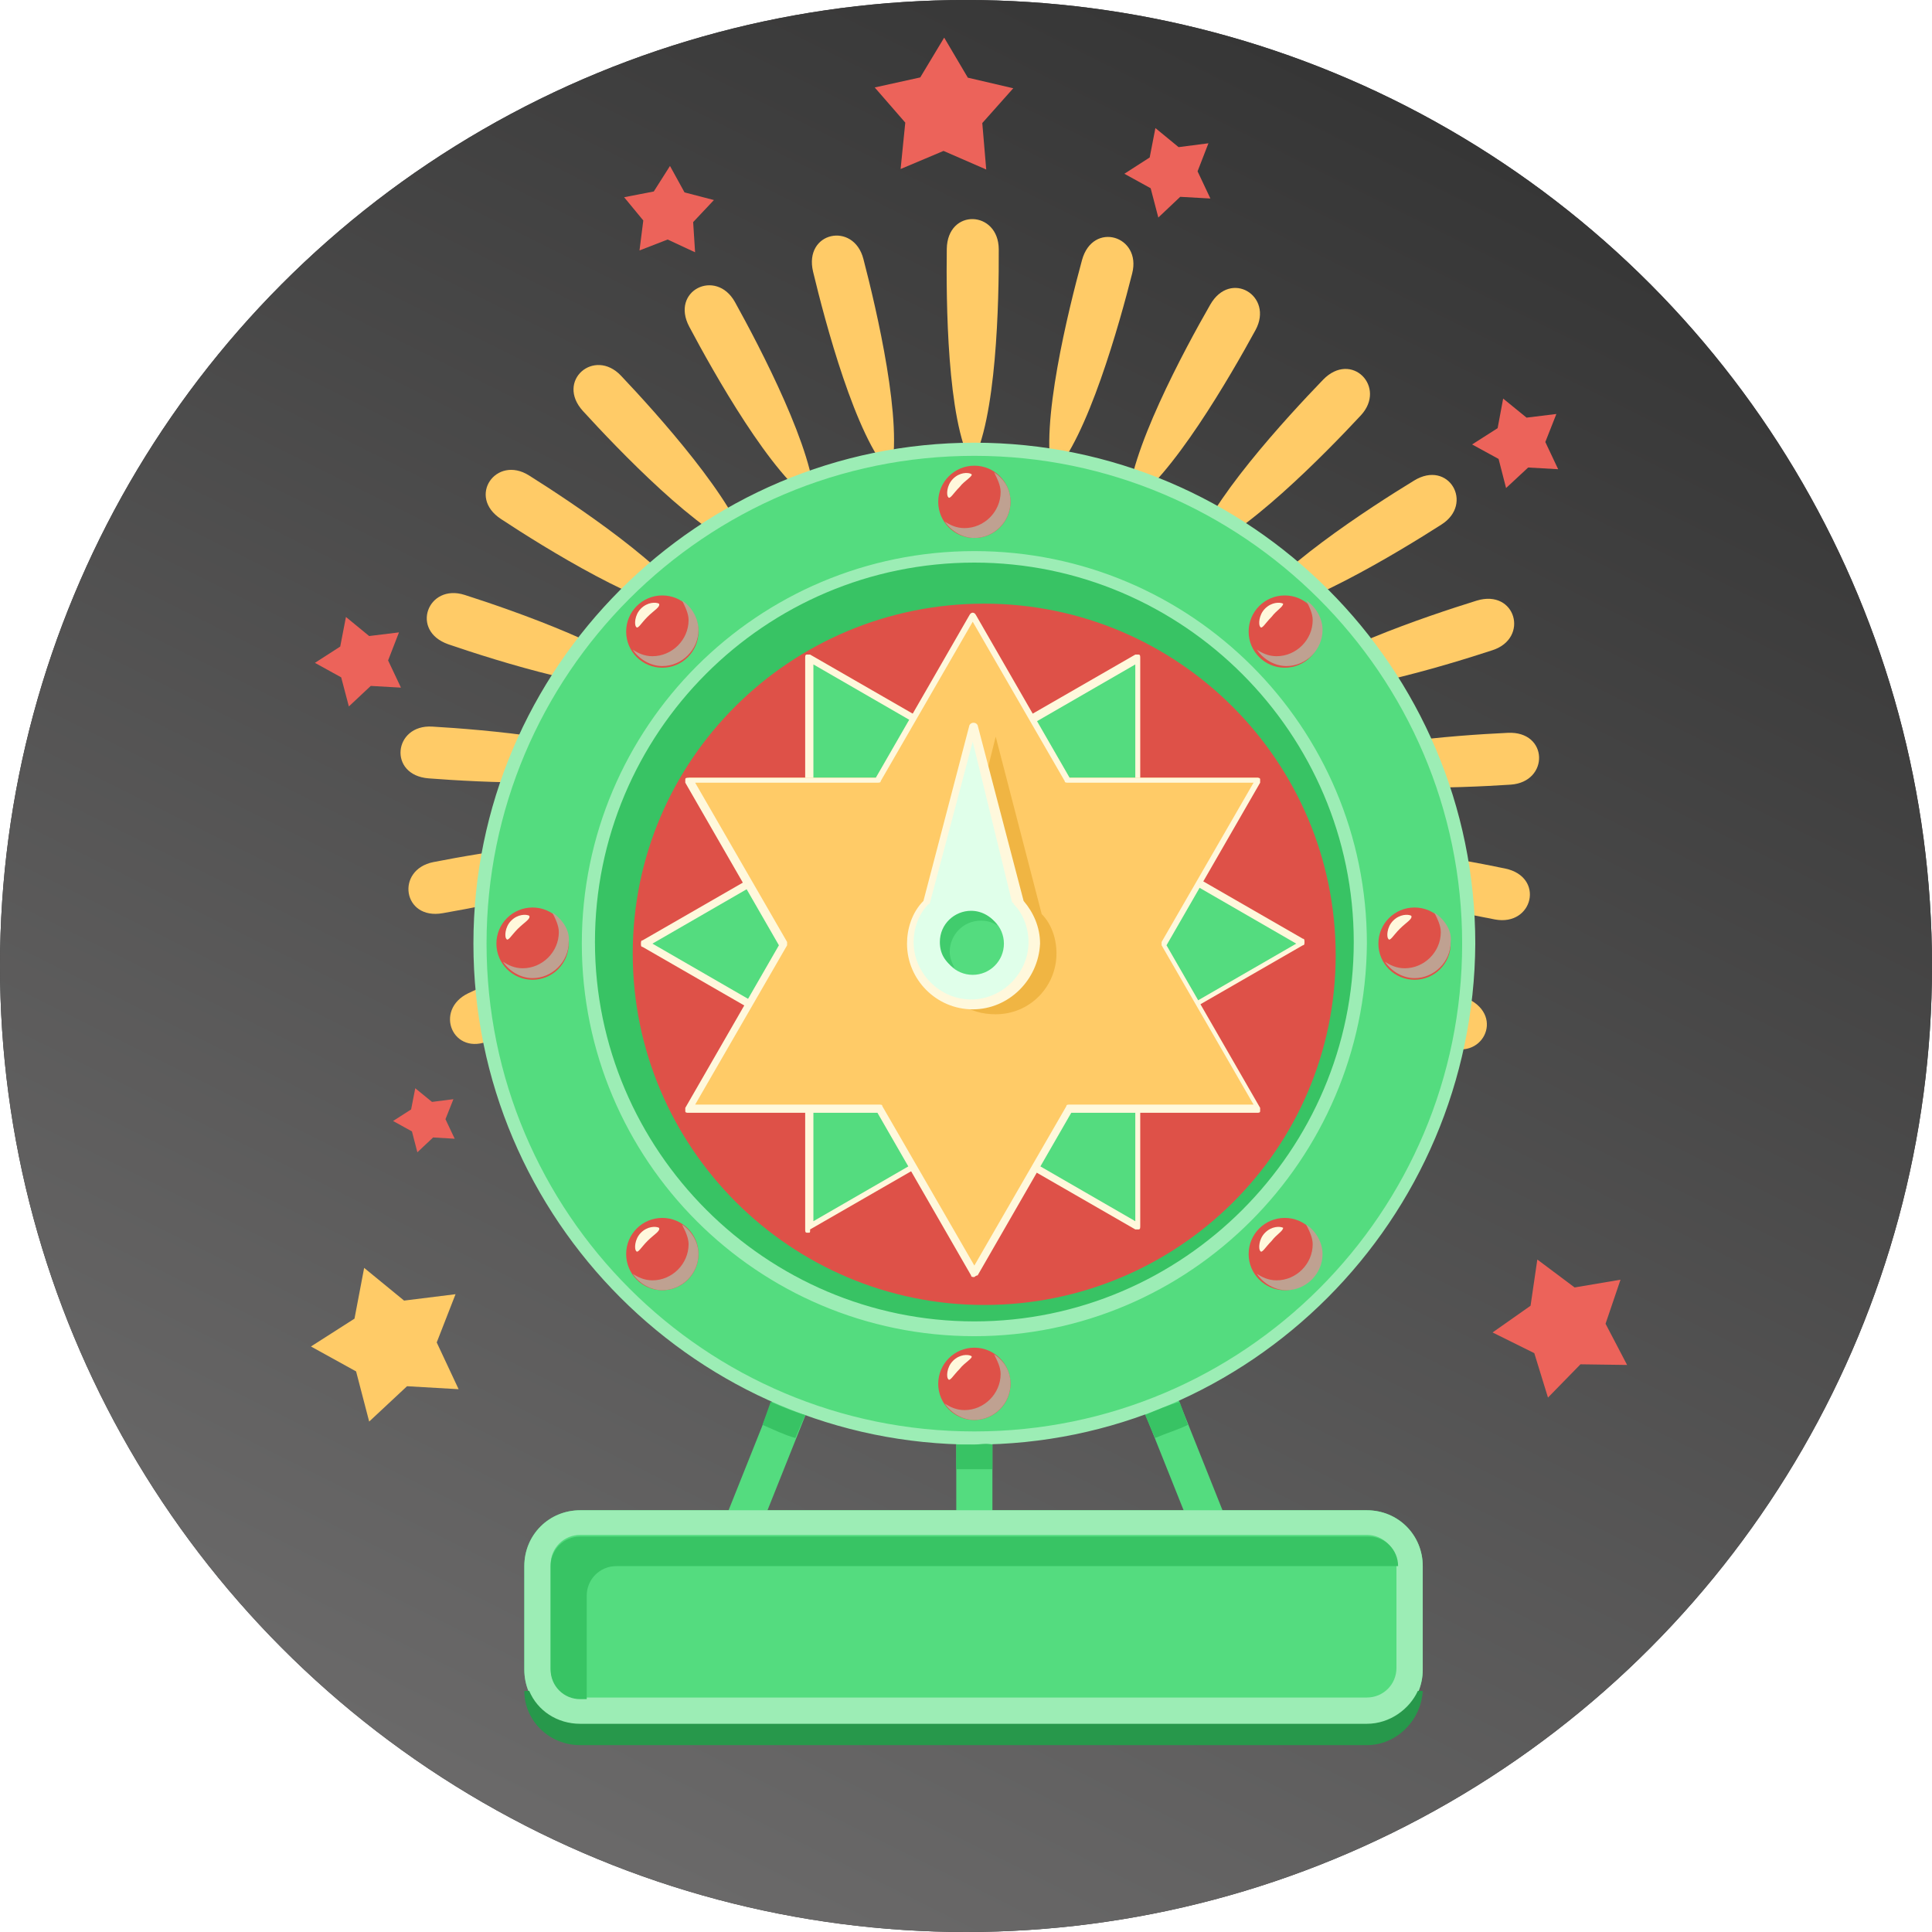 <svg width="130" height="130" viewBox="0 0 130 130" fill="none" xmlns="http://www.w3.org/2000/svg">
<circle cx="65" cy="65" r="65" fill="#353535"/>
<circle cx="65" cy="65" r="65" fill="url(#paint0_linear)"/>
<path d="M67.204 16.773C67.223 20.219 67.06 28.294 65.372 31.215C63.717 28.274 63.661 20.186 63.707 16.753C63.749 13.989 67.194 14.15 67.204 16.773Z" fill="#FFCB67"/>
<path d="M76.183 18.394C75.341 21.732 73.174 29.512 70.82 31.929C69.951 28.658 71.9 20.825 72.806 17.5C73.529 14.855 76.828 15.865 76.183 18.394Z" fill="#FFCB67"/>
<path d="M84.48 22.21C82.83 25.235 78.803 32.232 75.912 33.99C75.881 30.608 79.715 23.494 81.43 20.508C82.794 18.111 85.728 19.915 84.48 22.21Z" fill="#FFCB67"/>
<path d="M91.558 27.96C89.216 30.479 83.563 36.259 80.33 37.243C81.146 33.969 86.632 28.034 89.025 25.553C90.94 23.572 93.343 26.054 91.558 27.96Z" fill="#FFCB67"/>
<path d="M96.993 35.295C94.089 37.155 87.185 41.346 83.815 41.493C85.414 38.52 92.203 34.136 95.145 32.34C97.481 30.9 99.2 33.893 96.993 35.295Z" fill="#FFCB67"/>
<path d="M100.428 43.75C97.156 44.824 89.427 47.171 86.127 46.47C88.417 43.989 96.083 41.436 99.368 40.413C101.995 39.619 102.915 42.941 100.428 43.75Z" fill="#FFCB67"/>
<path d="M101.649 52.797C98.214 53.021 90.137 53.373 87.111 51.876C89.951 50.041 98.003 49.471 101.45 49.311C104.203 49.172 104.26 52.619 101.649 52.797Z" fill="#FFCB67"/>
<path d="M100.593 61.869C97.215 61.232 89.304 59.566 86.745 57.365C89.953 56.291 97.904 57.738 101.269 58.439C103.966 58.995 103.162 62.346 100.593 61.869Z" fill="#FFCB67"/>
<path d="M97.304 70.375C94.188 68.916 86.943 65.338 85.005 62.562C88.375 62.325 95.711 65.698 98.801 67.22C101.288 68.43 99.676 71.481 97.304 70.375Z" fill="#FFCB67"/>
<path d="M92.014 77.815C89.352 75.626 83.237 70.357 82.046 67.2C85.373 67.811 91.631 72.9 94.254 75.14C96.353 76.914 94.036 79.472 92.014 77.815Z" fill="#FFCB67"/>
<path d="M85.037 83.689C83.008 80.913 78.379 74.29 78.026 70.919C81.091 72.325 85.901 78.834 87.877 81.648C89.459 83.908 86.58 85.807 85.037 83.689Z" fill="#FFCB67"/>
<path d="M76.81 87.653C75.53 84.457 72.706 76.893 73.189 73.552C75.812 75.689 78.842 83.177 80.058 86.386C81.046 88.964 77.786 90.076 76.81 87.653Z" fill="#FFCB67"/>
<path d="M67.863 89.44C67.42 86.03 66.566 77.989 67.87 74.871C69.886 77.584 70.958 85.6 71.337 89.01C71.63 91.764 68.195 92.039 67.863 89.44Z" fill="#FFCB67"/>
<path d="M58.749 88.95C59.168 85.532 60.333 77.541 62.38 74.853C63.648 77.985 62.701 86.003 62.218 89.42C61.83 92.131 58.426 91.546 58.749 88.95Z" fill="#FFCB67"/>
<path d="M50.047 86.212C51.3 83.005 54.416 75.552 57.065 73.459C57.521 76.805 54.597 84.348 53.28 87.517C52.236 90.057 49.081 88.65 50.047 86.212Z" fill="#FFCB67"/>
<path d="M42.296 81.384C44.305 78.593 49.177 72.153 52.271 70.769C51.879 74.123 47.186 80.705 45.112 83.458C43.454 85.66 40.766 83.51 42.296 81.384Z" fill="#FFCB67"/>
<path d="M35.982 74.79C38.631 72.58 44.947 67.564 48.281 66.992C47.067 70.148 40.878 75.345 38.191 77.49C36.046 79.226 33.979 76.462 35.982 74.79Z" fill="#FFCB67"/>
<path d="M31.515 66.83C34.622 65.356 41.996 62.056 45.364 62.333C43.406 65.086 36.121 68.58 32.975 70.002C30.474 71.144 29.155 67.961 31.515 66.83Z" fill="#FFCB67"/>
<path d="M29.161 58.008C32.534 57.346 40.501 55.991 43.697 57.102C41.112 59.273 33.182 60.861 29.797 61.445C27.094 61.931 26.599 58.521 29.161 58.008Z" fill="#FFCB67"/>
<path d="M29.086 48.891C32.518 49.091 40.576 49.755 43.394 51.623C40.351 53.084 32.279 52.639 28.847 52.375C26.096 52.166 26.476 48.735 29.086 48.891Z" fill="#FFCB67"/>
<path d="M31.271 40.032C34.544 41.079 42.18 43.734 44.441 46.241C41.133 46.904 33.419 44.467 30.172 43.355C27.567 42.453 28.782 39.233 31.271 40.032Z" fill="#FFCB67"/>
<path d="M35.6 31.994C38.508 33.824 45.246 38.287 46.823 41.279C43.455 41.092 36.588 36.822 33.718 34.928C31.4 33.423 33.383 30.593 35.6 31.994Z" fill="#FFCB67"/>
<path d="M41.785 25.28C44.15 27.775 49.567 33.773 50.345 37.069C47.123 36.047 41.551 30.203 39.225 27.657C37.373 25.627 39.983 23.379 41.785 25.28Z" fill="#FFCB67"/>
<path d="M49.452 20.322C51.119 23.328 54.871 30.486 54.812 33.867C51.943 32.076 47.997 25.033 46.382 21.989C45.084 19.551 48.179 18.039 49.452 20.322Z" fill="#FFCB67"/>
<path d="M58.097 17.428C58.965 20.763 60.822 28.617 59.916 31.878C57.577 29.434 55.513 21.63 54.71 18.282C54.07 15.591 57.443 14.891 58.097 17.428Z" fill="#FFCB67"/>
<path d="M66.24 34.551C66.242 36.3 66.167 40.414 65.31 41.901C64.47 40.404 64.442 36.289 64.465 34.541C64.486 33.139 66.234 33.214 66.24 34.551Z" fill="#32C3FA"/>
<path d="M70.812 35.388C70.378 37.082 69.288 41.049 68.085 42.277C67.645 40.615 68.632 36.622 69.092 34.928C69.46 33.58 71.141 34.091 70.812 35.388Z" fill="#32C3FA"/>
<path d="M75.032 37.315C74.2 38.853 72.147 42.416 70.676 43.307C70.661 41.584 72.61 37.97 73.481 36.444C74.169 35.24 75.668 36.149 75.032 37.315Z" fill="#32C3FA"/>
<path d="M78.641 40.255C77.45 41.534 74.579 44.474 72.93 44.979C73.338 43.31 76.133 40.292 77.349 39.026C78.319 38.016 79.546 39.27 78.641 40.255Z" fill="#32C3FA"/>
<path d="M81.409 43.987C79.938 44.93 76.415 47.07 74.705 47.137C75.523 45.624 78.969 43.394 80.466 42.477C81.654 41.738 82.532 43.26 81.409 43.987Z" fill="#32C3FA"/>
<path d="M83.159 48.292C81.497 48.835 77.555 50.034 75.873 49.677C77.037 48.411 80.941 47.109 82.616 46.591C83.955 46.175 84.421 47.875 83.159 48.292Z" fill="#32C3FA"/>
<path d="M83.775 52.886C82.026 53.004 77.923 53.186 76.371 52.419C77.817 51.488 81.92 51.191 83.67 51.111C85.072 51.042 85.1 52.804 83.775 52.886Z" fill="#32C3FA"/>
<path d="M83.234 57.499C81.513 57.18 77.493 56.334 76.188 55.208C77.824 54.664 81.87 55.395 83.579 55.752C84.953 56.043 84.544 57.751 83.234 57.499Z" fill="#32C3FA"/>
<path d="M81.563 61.835C79.973 61.093 76.293 59.272 75.311 57.864C77.022 57.746 80.767 59.465 82.331 60.233C83.588 60.844 82.768 62.395 81.563 61.835Z" fill="#32C3FA"/>
<path d="M78.866 65.626C77.51 64.512 74.401 61.832 73.793 60.222C75.489 60.527 78.675 63.13 80.006 64.257C81.081 65.163 79.903 66.468 78.866 65.626Z" fill="#32C3FA"/>
<path d="M75.313 68.614C74.28 67.207 71.921 63.824 71.75 62.113C73.315 62.829 75.752 66.135 76.759 67.568C77.563 68.717 76.104 69.686 75.313 68.614Z" fill="#32C3FA"/>
<path d="M71.135 70.634C70.489 69.01 69.045 65.157 69.299 63.449C70.63 64.537 72.177 68.339 72.798 69.988C73.279 71.29 71.63 71.859 71.135 70.634Z" fill="#32C3FA"/>
<path d="M66.578 71.547C66.357 69.809 65.918 65.718 66.582 64.14C67.603 65.522 68.158 69.601 68.341 71.338C68.5 72.715 66.75 72.859 66.578 71.547Z" fill="#32C3FA"/>
<path d="M61.938 71.288C62.153 69.554 62.743 65.481 63.779 64.111C64.426 65.709 63.939 69.783 63.698 71.517C63.51 72.918 61.776 72.612 61.938 71.288Z" fill="#32C3FA"/>
<path d="M57.509 69.9C58.149 68.27 59.74 64.473 61.083 63.401C61.318 65.1 59.83 68.936 59.164 70.565C58.617 71.861 57.026 71.131 57.509 69.9Z" fill="#32C3FA"/>
<path d="M53.563 67.446C54.587 66.025 57.062 62.748 58.635 62.05C58.432 63.759 56.047 67.101 54.997 68.509C54.155 69.623 52.785 68.522 53.563 67.446Z" fill="#32C3FA"/>
<path d="M50.355 64.085C51.699 62.961 54.916 60.408 56.615 60.122C56.001 61.726 52.848 64.369 51.479 65.467C50.381 66.335 49.335 64.94 50.355 64.085Z" fill="#32C3FA"/>
<path d="M48.077 60.034C49.663 59.285 53.415 57.609 55.124 57.747C54.126 59.143 50.412 60.922 48.827 61.646C47.55 62.23 46.878 60.606 48.077 60.034Z" fill="#32C3FA"/>
<path d="M46.882 55.539C48.607 55.202 52.661 54.519 54.278 55.081C52.96 56.192 48.931 56.991 47.206 57.29C45.828 57.539 45.569 55.802 46.882 55.539Z" fill="#32C3FA"/>
<path d="M46.844 50.897C48.592 50.998 52.692 51.343 54.127 52.29C52.58 53.039 48.466 52.81 46.718 52.671C45.317 52.56 45.507 50.825 46.844 50.897Z" fill="#32C3FA"/>
<path d="M47.95 46.39C49.619 46.927 53.507 48.274 54.657 49.554C52.971 49.891 49.056 48.647 47.388 48.084C46.066 47.627 46.693 45.984 47.95 46.39Z" fill="#32C3FA"/>
<path d="M50.16 42.301C51.646 43.236 55.066 45.506 55.868 47.028C54.145 46.941 50.66 44.76 49.2 43.8C48.022 43.022 49.033 41.587 50.16 42.301Z" fill="#32C3FA"/>
<path d="M53.304 38.886C54.506 40.154 57.266 43.217 57.654 44.891C56.012 44.367 53.174 41.393 51.999 40.1C51.053 39.053 52.384 37.917 53.304 38.886Z" fill="#32C3FA"/>
<path d="M57.202 36.363C58.055 37.898 59.963 41.535 59.927 43.258C58.466 42.349 56.456 38.763 55.642 37.215C54.98 35.964 56.553 35.202 57.202 36.363Z" fill="#32C3FA"/>
<path d="M61.609 34.884C62.049 36.584 62.99 40.575 62.53 42.244C61.342 41.003 60.285 37.024 59.883 35.324C59.557 33.959 61.269 33.596 61.609 34.884Z" fill="#32C3FA"/>
<path d="M63.532 2.531L61.922 5.209L58.858 5.885L60.914 8.25L60.6 11.373L63.488 10.155L66.361 11.406L66.096 8.28L68.18 5.939L65.124 5.227L63.532 2.531Z" fill="#EC635A"/>
<path d="M109.041 86.108L105.952 86.63L103.443 84.751L102.988 87.86L100.431 89.658L103.239 91.05L104.16 94.039L106.347 91.801L109.484 91.845L108.034 89.072L109.041 86.108Z" fill="#EC635A"/>
<path d="M81.313 9.641L79.305 9.9L77.744 8.618L77.36 10.596L75.656 11.692L77.425 12.666L77.941 14.637L79.414 13.244L81.445 13.358L80.582 11.527L81.313 9.641Z" fill="#EC635A"/>
<path d="M104.725 27.856L102.718 28.102L101.144 26.82L100.772 28.811L99.055 29.906L100.837 30.881L101.34 32.839L102.827 31.458L104.845 31.573L103.981 29.742L104.725 27.856Z" fill="#EC635A"/>
<path d="M26.846 42.552L24.839 42.797L23.278 41.515L22.893 43.506L21.19 44.602L22.958 45.577L23.474 47.534L24.948 46.154L26.979 46.269L26.115 44.438L26.846 42.552Z" fill="#EC635A"/>
<path d="M30.509 73.961L29.068 74.145L27.942 73.226L27.663 74.651L26.45 75.429L27.719 76.13L28.084 77.534L29.144 76.537L30.596 76.623L29.974 75.308L30.509 73.961Z" fill="#EC635A"/>
<path d="M30.652 87.084L27.19 87.514L24.503 85.313L23.853 88.729L20.923 90.602L23.961 92.279L24.841 95.653L27.388 93.276L30.859 93.476L29.386 90.33L30.652 87.084Z" fill="#FFCB67"/>
<path d="M74.206 48.883L71.812 49.178L69.957 47.65L69.506 50.013L67.48 51.313L69.582 52.469L70.198 54.8L71.944 53.152L74.347 53.294L73.331 51.115L74.206 48.883Z" fill="#F5E210"/>
<path d="M67.092 49.394L65.728 47.406L66.23 45.056L63.925 45.737L61.849 44.529L61.783 46.933L59.986 48.53L62.258 49.341L63.222 51.545L64.686 49.638L67.092 49.394Z" fill="#F5E210"/>
<path d="M41.996 13.271L43.286 14.835L43.03 16.852L44.924 16.117L46.771 16.976L46.641 14.944L48.039 13.46L46.061 12.947L45.082 11.167L43.992 12.884L41.996 13.271Z" fill="#EC635A"/>
<path d="M59.561 55.368L60.851 56.932L60.595 58.949L62.489 58.214L64.323 59.074L64.206 57.041L65.591 55.558L63.626 55.045L62.646 53.265L61.556 54.981L59.561 55.368Z" fill="#EC635A"/>
<path d="M80.324 103.33L82.582 102.429L66.846 63.017L64.588 63.919L80.324 103.33Z" fill="#54DC7F"/>
<path d="M66.778 63.385H64.346V105.823H66.778V63.385Z" fill="#54DC7F"/>
<path d="M66.736 63.82L64.478 62.918L48.742 102.33L51 103.232L66.736 63.82Z" fill="#54DC7F"/>
<path d="M91.975 101.623H39.038C36.938 101.623 35.281 103.281 35.281 105.381V112.343C35.281 114.443 36.938 116.101 39.038 116.101H91.975C94.075 116.101 95.733 114.443 95.733 112.343V105.381C95.733 103.281 94.075 101.623 91.975 101.623Z" fill="#54DC7F"/>
<path d="M91.975 101.623H39.038C36.938 101.623 35.281 103.281 35.281 105.381V112.343C35.281 114.443 36.938 116.101 39.038 116.101H91.975C94.075 116.101 95.733 114.443 95.733 112.343V105.381C95.733 103.281 94.075 101.623 91.975 101.623ZM93.964 112.233C93.964 113.338 93.08 114.222 91.975 114.222H39.038C37.933 114.222 37.049 113.338 37.049 112.233V105.27C37.049 104.165 37.933 103.281 39.038 103.281H91.975C93.08 103.281 93.964 104.165 93.964 105.27V112.233Z" fill="#9CEDB5"/>
<path d="M39.48 107.37C39.48 106.265 40.364 105.381 41.47 105.381H94.075C94.075 104.275 93.191 103.391 92.086 103.391H39.038C37.933 103.391 37.049 104.275 37.049 105.381V112.343C37.049 113.448 37.933 114.332 39.038 114.332H39.48V107.37Z" fill="#38C464"/>
<path d="M65.562 89.466C51.195 89.466 39.591 77.862 39.591 63.495C39.48 49.128 51.195 37.524 65.562 37.524C79.818 37.524 91.533 49.128 91.533 63.495C91.533 77.862 79.818 89.466 65.562 89.466Z" fill="#DE5148"/>
<path d="M76.614 69.905L87.665 63.495L76.614 57.086V44.266L65.562 50.676L54.4 44.266V57.086L43.349 63.495L54.4 69.905V82.725L65.562 76.315L76.614 82.725V69.905Z" fill="#54DC7F"/>
<path d="M54.4 82.946H54.289C54.179 82.946 54.179 82.835 54.179 82.725V70.016L43.238 63.716C43.127 63.716 43.127 63.606 43.127 63.495C43.127 63.385 43.127 63.274 43.238 63.274L54.179 56.975V44.266C54.179 44.155 54.179 44.045 54.289 44.045C54.4 44.045 54.511 44.045 54.511 44.045L65.451 50.344L76.392 44.045C76.503 44.045 76.614 44.045 76.614 44.045C76.724 44.045 76.724 44.155 76.724 44.266V56.864L87.665 63.164C87.776 63.164 87.776 63.274 87.776 63.385C87.776 63.495 87.776 63.606 87.665 63.606L76.724 69.905V82.504C76.724 82.615 76.724 82.725 76.614 82.725C76.503 82.725 76.392 82.725 76.392 82.725L65.451 76.426L54.511 82.725C54.511 82.946 54.511 82.946 54.4 82.946ZM43.901 63.495L54.621 69.684C54.732 69.684 54.732 69.795 54.732 69.905V82.172L65.451 75.984C65.562 75.984 65.673 75.984 65.673 75.984L76.392 82.172V69.905C76.392 69.795 76.392 69.684 76.503 69.684L87.223 63.495L76.503 57.306C76.392 57.306 76.392 57.196 76.392 57.086V44.708L65.673 50.897C65.562 50.897 65.451 50.897 65.451 50.897L54.732 44.708V57.086C54.732 57.196 54.732 57.306 54.621 57.306L43.901 63.495Z" fill="#FFF8DC"/>
<path d="M59.152 74.547L65.562 85.598L71.861 74.547H84.681L78.271 63.495L84.681 52.333H71.861L65.562 41.282L59.152 52.333H46.332L52.742 63.495L46.332 74.547H59.152Z" fill="#FFCB67"/>
<path d="M65.562 85.93C65.452 85.93 65.341 85.93 65.341 85.819L59.042 74.878H46.333C46.222 74.878 46.111 74.878 46.111 74.768C46.111 74.657 46.111 74.547 46.111 74.547L52.411 63.606L46.111 52.665C46.111 52.554 46.111 52.444 46.111 52.444C46.111 52.333 46.222 52.333 46.333 52.333H58.931L65.231 41.392C65.341 41.171 65.562 41.171 65.673 41.392L71.972 52.333H84.571C84.681 52.333 84.792 52.333 84.792 52.444C84.792 52.554 84.792 52.665 84.792 52.665L78.492 63.606L84.792 74.547C84.792 74.657 84.792 74.768 84.792 74.768C84.792 74.878 84.681 74.878 84.571 74.878H72.082L65.783 85.819C65.673 85.819 65.562 85.93 65.562 85.93ZM46.775 74.326H59.152C59.263 74.326 59.373 74.326 59.373 74.436L65.562 85.156L71.751 74.436C71.751 74.326 71.862 74.326 71.972 74.326H84.35L78.161 63.606C78.161 63.495 78.161 63.385 78.161 63.385L84.35 52.665H71.862C71.751 52.665 71.64 52.665 71.64 52.554L65.452 41.834L59.263 52.554C59.263 52.665 59.152 52.665 59.042 52.665H46.775L52.963 63.385C52.963 63.495 52.963 63.606 52.963 63.606L46.775 74.326Z" fill="#FFF8DC"/>
<path d="M70.093 61.506L66.999 49.57L66.336 52.223L68.546 60.733C69.209 61.506 69.541 62.39 69.541 63.495C69.541 65.816 67.662 67.584 65.451 67.584C65.12 67.584 64.899 67.584 64.567 67.474C65.231 68.026 66.115 68.248 66.999 68.248C69.32 68.248 71.088 66.369 71.088 64.158C71.088 63.164 70.756 62.169 70.093 61.506Z" fill="#F0B543"/>
<path d="M65.562 37.524C51.195 37.524 39.591 49.128 39.591 63.495C39.591 77.862 51.195 89.466 65.562 89.466C79.819 89.466 91.533 77.862 91.533 63.495C91.533 49.128 79.819 37.524 65.562 37.524ZM66.225 87.809C53.184 87.809 42.575 77.199 42.575 64.158C42.575 51.118 53.184 40.619 66.225 40.619C79.266 40.619 89.875 51.228 89.875 64.269C89.875 77.31 79.266 87.809 66.225 87.809Z" fill="#38C364"/>
<path d="M68.546 60.732L65.451 48.797L62.357 60.732C61.694 61.506 61.362 62.39 61.362 63.495C61.362 65.816 63.241 67.584 65.451 67.584C67.772 67.584 69.54 65.706 69.54 63.495C69.54 62.39 69.209 61.506 68.546 60.732Z" fill="#E0FFEA"/>
<path d="M65.452 67.916C63.02 67.916 61.031 65.927 61.031 63.495C61.031 62.501 61.362 61.395 62.136 60.622L65.231 48.797C65.341 48.576 65.673 48.576 65.783 48.797L68.877 60.622C69.541 61.395 69.983 62.39 69.983 63.495C69.872 65.927 67.883 67.916 65.452 67.916ZM65.452 49.902L62.578 60.732C62.578 60.732 62.578 60.843 62.468 60.843C61.805 61.506 61.473 62.501 61.473 63.385C61.473 65.484 63.241 67.253 65.341 67.253C67.441 67.253 69.209 65.484 69.209 63.385C69.209 62.501 68.877 61.506 68.214 60.843C68.214 60.843 68.214 60.732 68.104 60.732L65.452 49.902Z" fill="#FFF8DC"/>
<path d="M65.451 65.595C66.611 65.595 67.551 64.655 67.551 63.495C67.551 62.336 66.611 61.395 65.451 61.395C64.292 61.395 63.352 62.336 63.352 63.495C63.352 64.655 64.292 65.595 65.451 65.595Z" fill="#54DC7F"/>
<path d="M63.904 64.048C63.904 62.943 64.788 61.948 66.004 61.948C66.446 61.948 66.778 62.059 67.109 62.28C66.778 61.727 66.115 61.285 65.341 61.285C64.236 61.285 63.241 62.169 63.241 63.385C63.241 64.158 63.573 64.711 64.236 65.153C64.125 64.932 63.904 64.49 63.904 64.048Z" fill="#41CC6D"/>
<path d="M65.562 30.23C47.217 30.23 32.297 45.15 32.297 63.495C32.297 81.841 47.217 96.76 65.562 96.76C83.907 96.76 98.827 81.841 98.827 63.495C98.827 45.15 83.907 30.23 65.562 30.23ZM65.562 89.466C51.195 89.466 39.591 77.862 39.591 63.495C39.591 49.128 51.195 37.524 65.562 37.524C79.819 37.524 91.533 49.128 91.533 63.495C91.533 77.862 79.819 89.466 65.562 89.466Z" fill="#54DC7F"/>
<path d="M65.562 97.203C46.995 97.203 31.855 82.062 31.855 63.495C31.855 44.929 46.995 29.788 65.562 29.788C84.129 29.788 99.269 44.929 99.269 63.495C99.159 82.062 84.129 97.203 65.562 97.203ZM65.562 30.672C47.438 30.672 32.739 45.371 32.739 63.495C32.739 81.62 47.438 96.318 65.562 96.318C83.686 96.318 98.385 81.62 98.385 63.495C98.385 45.371 83.576 30.672 65.562 30.672ZM65.562 89.909C50.974 89.909 39.149 78.083 39.149 63.495C39.149 48.907 50.974 37.082 65.562 37.082C80.15 37.082 91.975 48.907 91.975 63.495C91.865 78.083 80.04 89.909 65.562 89.909ZM65.562 37.856C51.416 37.856 40.033 49.349 40.033 63.385C40.033 77.42 51.527 88.914 65.562 88.914C79.597 88.914 91.091 77.42 91.091 63.385C91.091 49.349 79.597 37.856 65.562 37.856Z" fill="#9CEDB5"/>
<path d="M65.562 36.198C66.905 36.198 67.993 35.11 67.993 33.767C67.993 32.424 66.905 31.335 65.562 31.335C64.219 31.335 63.131 32.424 63.131 33.767C63.131 35.11 64.219 36.198 65.562 36.198Z" fill="#DE5148"/>
<path d="M66.888 31.777C67.109 32.219 67.33 32.662 67.33 33.104C67.33 34.43 66.225 35.535 64.899 35.535C64.346 35.535 63.904 35.314 63.573 35.093C64.015 35.756 64.788 36.198 65.562 36.198C66.888 36.198 67.993 35.093 67.993 33.767C67.993 32.883 67.551 32.219 66.888 31.777Z" fill="#BFA191"/>
<path d="M64.567 32.772C64.125 33.214 63.904 33.656 63.794 33.435C63.683 33.325 63.683 32.662 64.125 32.22C64.567 31.777 65.12 31.777 65.341 31.888C65.562 31.999 64.899 32.33 64.567 32.772Z" fill="#FFF8DC"/>
<path d="M44.564 44.929C45.907 44.929 46.996 43.84 46.996 42.498C46.996 41.155 45.907 40.066 44.564 40.066C43.221 40.066 42.133 41.155 42.133 42.498C42.133 43.84 43.221 44.929 44.564 44.929Z" fill="#DE5148"/>
<path d="M45.89 40.398C46.111 40.84 46.333 41.282 46.333 41.724C46.333 43.05 45.227 44.155 43.901 44.155C43.349 44.155 42.907 43.934 42.575 43.713C43.017 44.376 43.791 44.818 44.564 44.818C45.89 44.818 46.996 43.713 46.996 42.387C46.996 41.613 46.553 40.84 45.89 40.398Z" fill="#BFA191"/>
<path d="M43.57 41.503C43.127 41.945 42.907 42.387 42.796 42.166C42.685 42.056 42.685 41.392 43.127 40.95C43.57 40.508 44.122 40.508 44.343 40.619C44.454 40.84 44.012 41.061 43.57 41.503Z" fill="#FFF8DC"/>
<path d="M35.833 65.927C37.176 65.927 38.265 64.838 38.265 63.495C38.265 62.153 37.176 61.064 35.833 61.064C34.491 61.064 33.402 62.153 33.402 63.495C33.402 64.838 34.491 65.927 35.833 65.927Z" fill="#DE5148"/>
<path d="M37.16 61.395C37.381 61.838 37.602 62.28 37.602 62.722C37.602 64.048 36.497 65.153 35.17 65.153C34.618 65.153 34.176 64.932 33.844 64.711C34.286 65.374 35.06 65.816 35.834 65.816C37.16 65.816 38.265 64.711 38.265 63.385C38.375 62.611 37.823 61.838 37.16 61.395Z" fill="#BFA191"/>
<path d="M34.839 62.501C34.397 62.943 34.176 63.385 34.065 63.164C33.955 63.053 33.955 62.39 34.397 61.948C34.839 61.506 35.391 61.506 35.612 61.617C35.723 61.837 35.281 62.059 34.839 62.501Z" fill="#FFF8DC"/>
<path d="M95.18 65.927C96.523 65.927 97.611 64.838 97.611 63.495C97.611 62.153 96.523 61.064 95.18 61.064C93.837 61.064 92.749 62.153 92.749 63.495C92.749 64.838 93.837 65.927 95.18 65.927Z" fill="#DE5148"/>
<path d="M96.506 61.395C96.727 61.838 96.948 62.28 96.948 62.722C96.948 64.048 95.843 65.153 94.517 65.153C93.965 65.153 93.522 64.932 93.191 64.711C93.633 65.374 94.407 65.816 95.18 65.816C96.506 65.816 97.612 64.711 97.612 63.385C97.722 62.611 97.169 61.838 96.506 61.395Z" fill="#BFA191"/>
<path d="M94.186 62.501C93.743 62.943 93.522 63.385 93.412 63.164C93.301 63.053 93.301 62.39 93.743 61.948C94.186 61.506 94.738 61.506 94.959 61.617C95.07 61.837 94.627 62.059 94.186 62.501Z" fill="#FFF8DC"/>
<path d="M44.564 86.814C45.907 86.814 46.996 85.725 46.996 84.383C46.996 83.04 45.907 81.951 44.564 81.951C43.221 81.951 42.133 83.04 42.133 84.383C42.133 85.725 43.221 86.814 44.564 86.814Z" fill="#DE5148"/>
<path d="M45.89 82.393C46.111 82.835 46.333 83.278 46.333 83.72C46.333 85.046 45.227 86.151 43.901 86.151C43.349 86.151 42.907 85.93 42.575 85.709C43.017 86.372 43.791 86.814 44.564 86.814C45.89 86.814 46.996 85.709 46.996 84.383C46.996 83.609 46.553 82.835 45.89 82.393Z" fill="#BFA191"/>
<path d="M43.57 83.499C43.127 83.941 42.907 84.383 42.796 84.162C42.685 84.051 42.685 83.388 43.127 82.946C43.57 82.504 44.122 82.504 44.343 82.615C44.454 82.835 44.012 83.057 43.57 83.499Z" fill="#FFF8DC"/>
<path d="M86.449 44.929C87.792 44.929 88.881 43.84 88.881 42.498C88.881 41.155 87.792 40.066 86.449 40.066C85.106 40.066 84.018 41.155 84.018 42.498C84.018 43.84 85.106 44.929 86.449 44.929Z" fill="#DE5148"/>
<path d="M87.886 40.398C88.107 40.84 88.328 41.282 88.328 41.724C88.328 43.05 87.223 44.155 85.897 44.155C85.344 44.155 84.902 43.934 84.571 43.713C85.013 44.376 85.786 44.818 86.56 44.818C87.886 44.818 88.991 43.713 88.991 42.387C88.991 41.613 88.549 40.84 87.886 40.398Z" fill="#BFA191"/>
<path d="M85.565 41.503C85.123 41.945 84.902 42.387 84.792 42.166C84.681 42.056 84.681 41.392 85.123 40.95C85.565 40.508 86.118 40.508 86.339 40.619C86.339 40.84 85.897 41.061 85.565 41.503Z" fill="#FFF8DC"/>
<path d="M86.449 86.814C87.792 86.814 88.881 85.725 88.881 84.383C88.881 83.04 87.792 81.951 86.449 81.951C85.106 81.951 84.018 83.04 84.018 84.383C84.018 85.725 85.106 86.814 86.449 86.814Z" fill="#DE5148"/>
<path d="M87.886 82.393C88.107 82.835 88.328 83.278 88.328 83.72C88.328 85.046 87.223 86.151 85.897 86.151C85.344 86.151 84.902 85.93 84.571 85.709C85.013 86.372 85.786 86.814 86.56 86.814C87.886 86.814 88.991 85.709 88.991 84.383C88.991 83.609 88.549 82.835 87.886 82.393Z" fill="#BFA191"/>
<path d="M85.565 83.499C85.123 83.941 84.902 84.383 84.792 84.162C84.681 84.051 84.681 83.388 85.123 82.946C85.565 82.504 86.118 82.504 86.339 82.615C86.339 82.835 85.897 83.057 85.565 83.499Z" fill="#FFF8DC"/>
<path d="M65.562 95.545C66.905 95.545 67.993 94.456 67.993 93.114C67.993 91.771 66.905 90.682 65.562 90.682C64.219 90.682 63.131 91.771 63.131 93.114C63.131 94.456 64.219 95.545 65.562 95.545Z" fill="#DE5148"/>
<path d="M66.888 91.124C67.109 91.566 67.33 92.008 67.33 92.45C67.33 93.776 66.225 94.882 64.899 94.882C64.346 94.882 63.904 94.661 63.573 94.44C64.015 95.103 64.788 95.545 65.562 95.545C66.888 95.545 67.993 94.44 67.993 93.113C67.993 92.229 67.551 91.566 66.888 91.124Z" fill="#BFA191"/>
<path d="M64.567 92.119C64.125 92.561 63.904 93.003 63.794 92.782C63.683 92.671 63.683 92.008 64.125 91.566C64.567 91.124 65.12 91.124 65.341 91.235C65.562 91.345 64.899 91.677 64.567 92.119Z" fill="#FFF8DC"/>
<path d="M65.562 97.202C65.12 97.202 64.788 97.202 64.346 97.202V98.86C64.788 98.86 65.12 98.86 65.562 98.86C66.004 98.86 66.336 98.86 66.778 98.86V97.202C66.336 97.092 65.894 97.202 65.562 97.202Z" fill="#38C364"/>
<path d="M77.055 95.213L77.719 96.76C78.492 96.429 79.266 96.208 79.929 95.876L79.376 94.329C78.603 94.55 77.829 94.882 77.055 95.213Z" fill="#38C364"/>
<path d="M51.858 94.329L51.306 95.876C52.079 96.208 52.742 96.539 53.516 96.76L54.179 95.213C53.405 94.992 52.632 94.66 51.858 94.329Z" fill="#38C364"/>
<path d="M91.975 115.99H39.038C37.491 115.99 36.165 115.106 35.612 113.78H35.281C35.281 115.769 36.938 117.427 39.038 117.427H91.975C93.964 117.427 95.622 115.769 95.733 113.78H95.401C94.849 114.995 93.522 115.99 91.975 115.99Z" fill="#27984B"/>
<defs>
<linearGradient id="paint0_linear" x1="40.5" y1="130" x2="101.5" y2="8" gradientUnits="userSpaceOnUse">
<stop stop-color="#6C6B6B"/>
<stop offset="1" stop-color="#353535"/>
</linearGradient>
</defs>
</svg>
